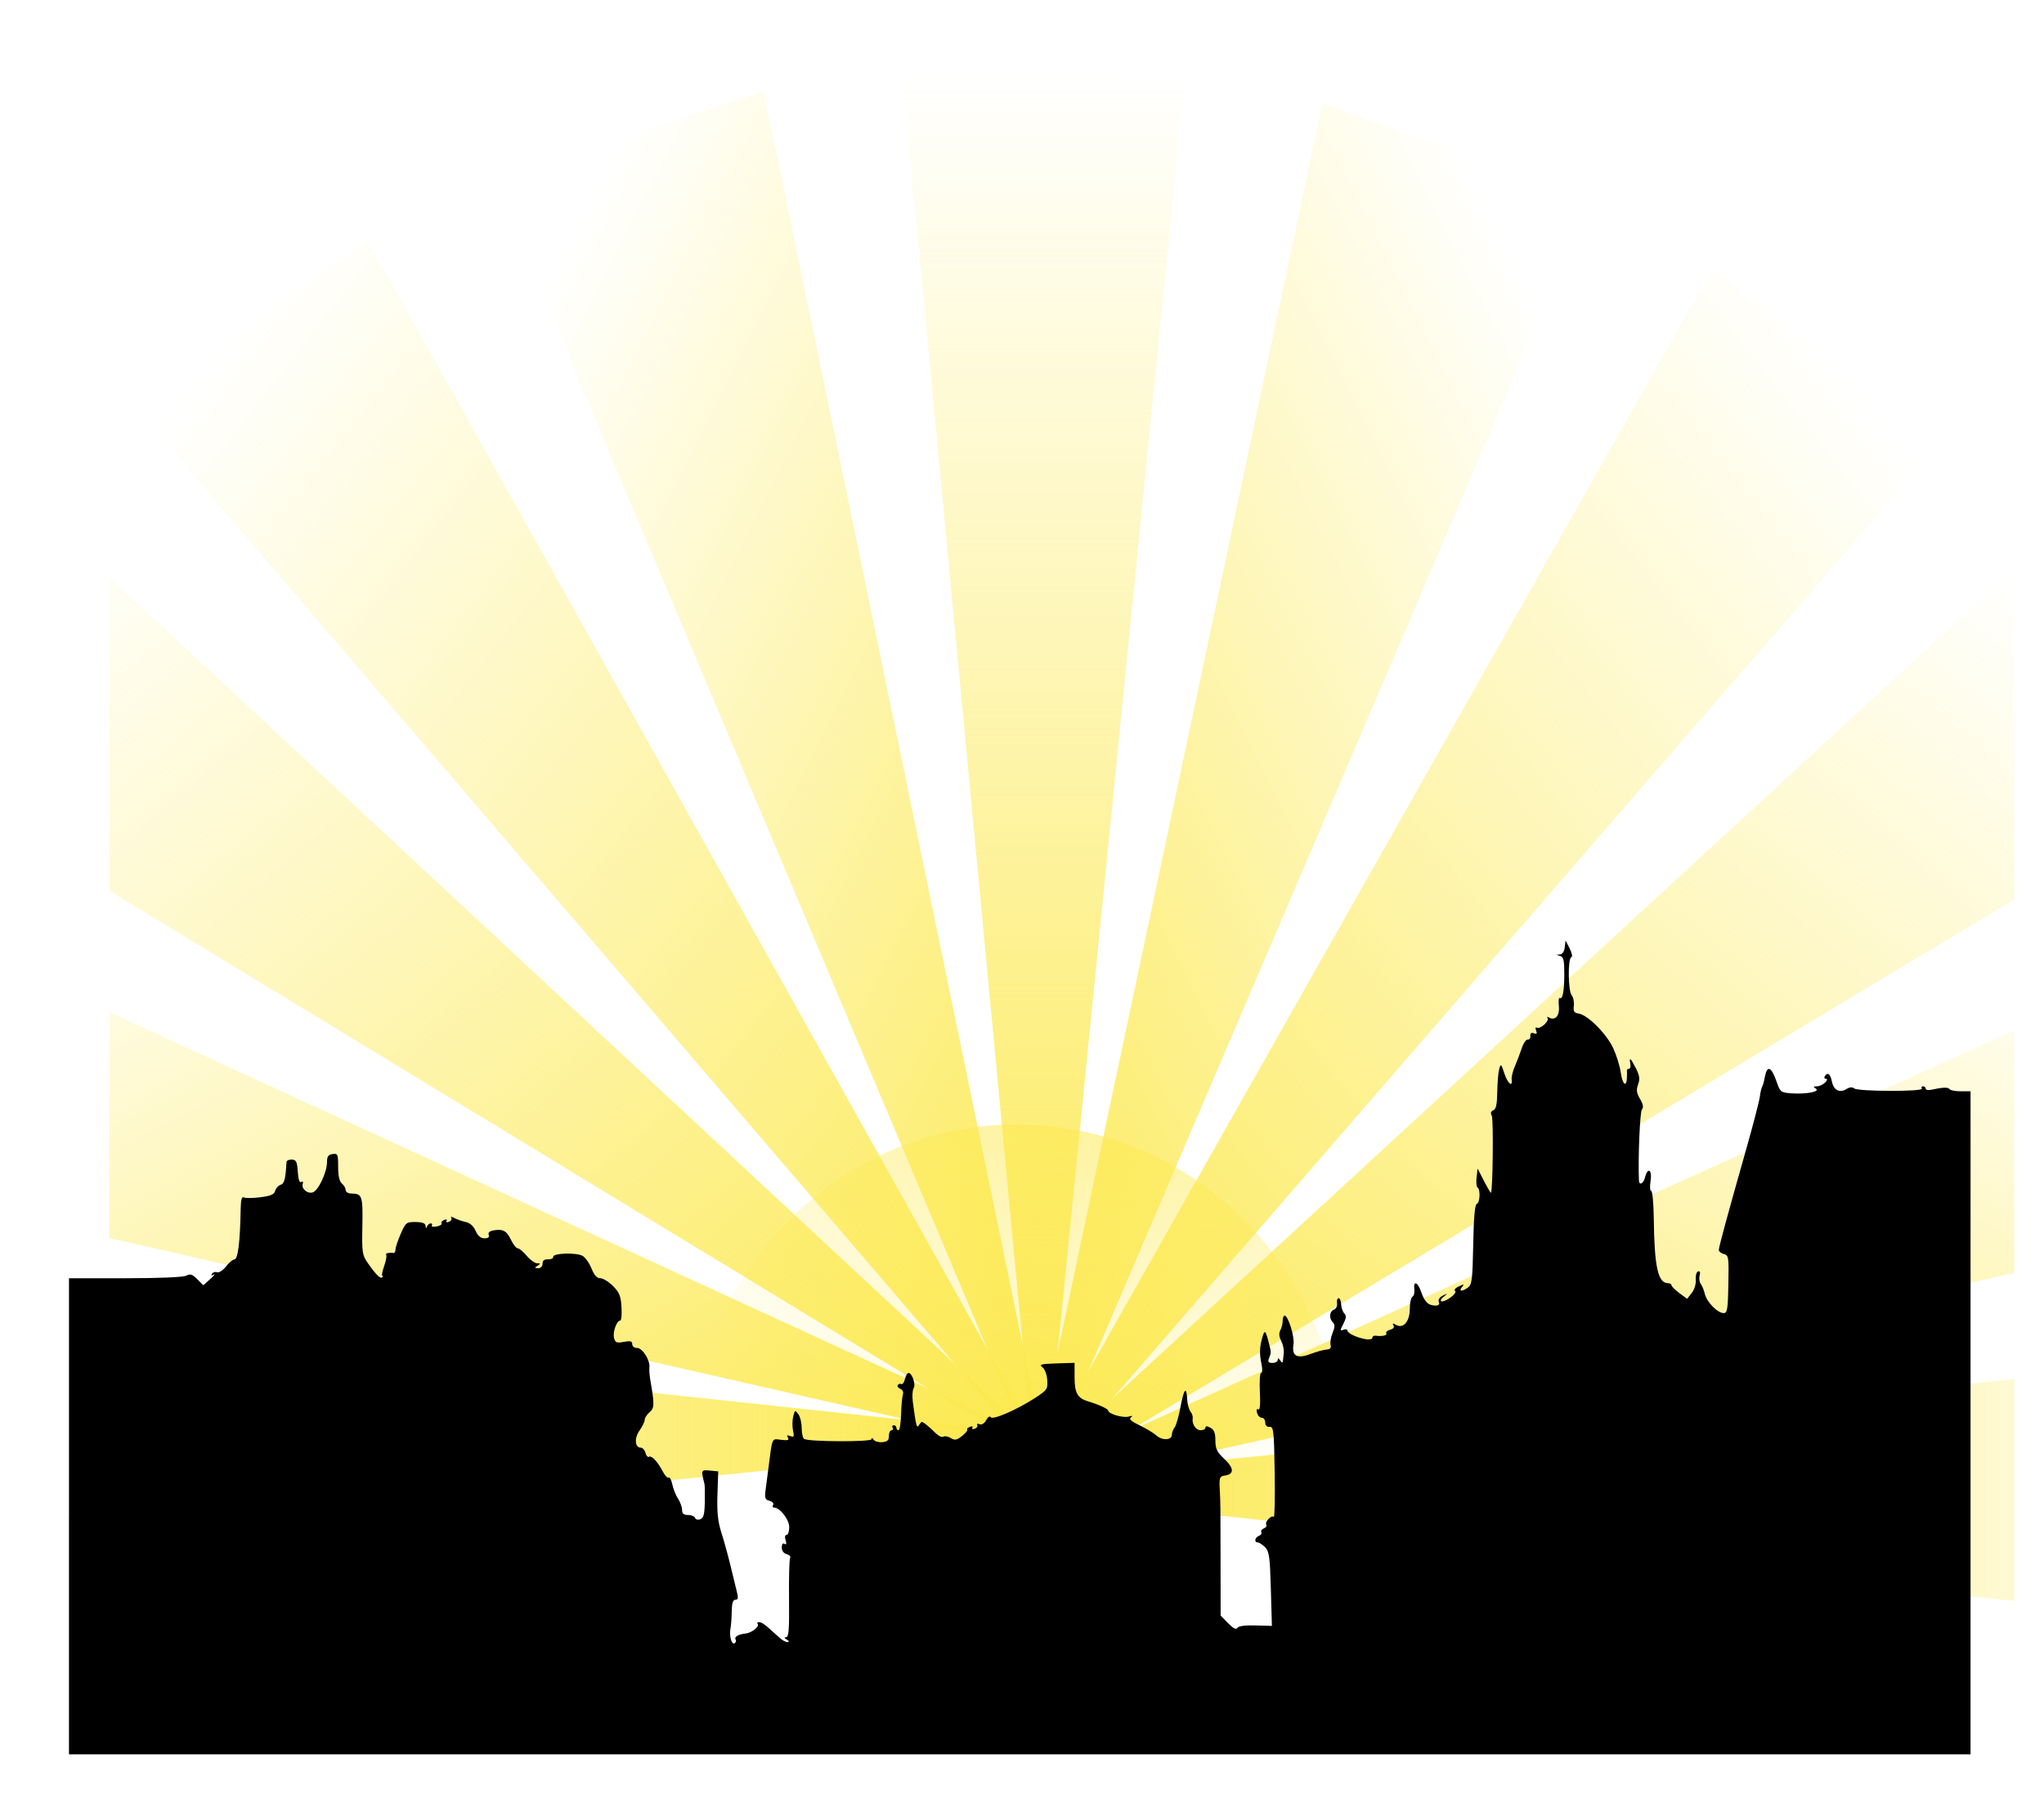 <?xml version="1.0"?><svg width="466.235" height="411.235" xmlns="http://www.w3.org/2000/svg" xmlns:xlink="http://www.w3.org/1999/xlink">
 <title/>
 <defs>
  <linearGradient id="linearGradient3583">
   <stop offset="0" id="stop3585" stop-color="#fce94f"/>
   <stop offset="1" id="stop3587" stop-opacity="0" stop-color="#fce94f"/>
  </linearGradient>
  <linearGradient id="linearGradient3178">
   <stop offset="0" id="stop3180" stop-color="#fce94f"/>
   <stop offset="1" id="stop3182" stop-opacity="0" stop-color="#fce94f"/>
  </linearGradient>
  <linearGradient id="linearGradient3155">
   <stop offset="0" id="stop3157" stop-color="#a40000"/>
   <stop offset="1" id="stop3159" stop-color="#ef2929"/>
  </linearGradient>
  <clipPath clipPathUnits="userSpaceOnUse" id="clipPath3649">
   <rect ry="0.145" y="-139.25" x="11.282" height="395.235" width="450.235" id="rect3651" stroke-miterlimit="4" stroke-width="24.765" stroke="#999999" fill="url(#linearGradient3653)"/>
  </clipPath>
  <linearGradient xlink:href="#linearGradient3155" id="linearGradient3653" x1="0.526" y1="-0.031" x2="0.545" y2="1.031"/>
  <linearGradient xlink:href="#linearGradient3178" id="linearGradient3674" x1="0.955" y1="0.518" x2="-0.002" y2="0.518"/>
  <linearGradient xlink:href="#linearGradient3178" id="linearGradient3676" x1="0.956" y1="0.969" x2="0.028" y2="0.24"/>
  <linearGradient xlink:href="#linearGradient3178" id="linearGradient3678" x1="0.957" y1="0.962" x2="0.064" y2="0.121"/>
  <linearGradient xlink:href="#linearGradient3178" id="linearGradient3680" x1="0.959" y1="0.959" x2="0.116" y2="0.065"/>
  <linearGradient xlink:href="#linearGradient3178" id="linearGradient3682" x1="0.963" y1="0.957" x2="0.227" y2="0.027"/>
  <linearGradient xlink:href="#linearGradient3178" id="linearGradient3684" x1="0.482" y1="0.955" x2="0.482" y2="-0.002"/>
  <linearGradient xlink:href="#linearGradient3178" id="linearGradient3686" x1="0.031" y1="0.956" x2="0.76" y2="0.028"/>
  <linearGradient xlink:href="#linearGradient3178" id="linearGradient3688" x1="0.038" y1="0.957" x2="0.879" y2="0.064"/>
  <linearGradient xlink:href="#linearGradient3178" id="linearGradient3690" x1="0.041" y1="0.959" x2="0.935" y2="0.116"/>
  <linearGradient xlink:href="#linearGradient3178" id="linearGradient3692" x1="0.043" y1="0.963" x2="0.973" y2="0.227"/>
  <linearGradient xlink:href="#linearGradient3178" id="linearGradient3694" x1="0.045" y1="0.482" x2="1.002" y2="0.482"/>
  <radialGradient xlink:href="#linearGradient3583" id="radialGradient3696" gradientUnits="userSpaceOnUse" cx="249.244" cy="51.751" fx="249.244" fy="51.751" r="154.88"/>
  <linearGradient xlink:href="#linearGradient3155" id="linearGradient3906" x1="0.526" y1="-0.031" x2="0.545" y2="1.031"/>
 </defs>
 <g>
  <title>Layer 1</title>
  <g externalResourcesRequired="false" id="layer1">
   <g id="g3593" transform="matrix(0.965 0 0 1 14.076 135.25)" clip-path="url(#clipPath3649)">
    <path d="m240.592,192.867l-332.107,32.597l0.69,-33.43l0.69,-33.43l330.727,34.263l-0,0z" id="path3451" stroke-miterlimit="4" stroke-width="2" fill="url(#linearGradient3674)"/>
    <path d="m241.572,197.732l-325.925,-71.625l10.986,-31.581l10.986,-31.581l303.953,134.786l0,0z" id="path3459" stroke-miterlimit="4" stroke-width="2" fill="url(#linearGradient3676)"/>
    <path d="m241.001,202.661l-287.84,-168.836l20.208,-26.64l20.208,-26.64l247.425,222.116z" id="path3467" stroke-miterlimit="4" stroke-width="2" fill="url(#linearGradient3678)"/>
    <path d="m238.934,207.173l-221.579,-249.52l27.451,-19.092l27.451,-19.092l166.677,287.703z" id="path3475" stroke-miterlimit="4" stroke-width="2" fill="url(#linearGradient3680)"/>
    <path d="m235.575,210.825l-133.628,-305.779l32.007,-9.675l32.007,-9.675l69.614,325.128z" id="path3483" stroke-miterlimit="4" stroke-width="2" fill="url(#linearGradient3682)"/>
    <path d="m231.251,213.26l-32.597,-332.107l33.43,0.69l33.43,0.69l-34.263,330.727l0,-0z" id="path3491" stroke-miterlimit="4" stroke-width="2" fill="url(#linearGradient3684)"/>
    <path d="m226.386,214.24l71.625,-325.925l31.581,10.986l31.581,10.986l-134.786,303.953l0,-0z" id="path3499" stroke-miterlimit="4" stroke-width="2" fill="url(#linearGradient3686)"/>
    <path d="m221.457,213.669l168.836,-287.84l26.64,20.208l26.64,20.208l-222.116,247.425l0,0z" id="path3507" stroke-miterlimit="4" stroke-width="2" fill="url(#linearGradient3688)"/>
    <path d="m216.945,211.602l249.52,-221.579l19.092,27.451l19.092,27.451l-287.703,166.677z" id="path3515" stroke-miterlimit="4" stroke-width="2" fill="url(#linearGradient3690)"/>
    <path d="m213.293,208.242l305.779,-133.628l9.675,32.007l9.675,32.007l-325.128,69.614z" id="path3523" stroke-miterlimit="4" stroke-width="2" fill="url(#linearGradient3692)"/>
    <path d="m210.858,203.919l332.107,-32.597l-0.69,33.43l-0.69,33.43l-330.727,-34.263z" id="path3531" stroke-miterlimit="4" stroke-width="2" fill="url(#linearGradient3694)"/>
    <path id="path3581" d="m302.914,198.393a77.189,77.189 0 1 1 -154.378,0a77.189,77.189 0 1 1 154.378,0z" stroke-miterlimit="4" stroke-width="2" fill="url(#radialGradient3696)"/>
   </g>
   <path id="path1970" d="m15.737,345.823l0,-54.289l12.828,0c7.784,0 13.262,-0.232 13.931,-0.59c0.886,-0.474 1.377,-0.317 2.494,0.8l1.39,1.39l1.59,-1.435c0.875,-0.789 1.231,-1.238 0.792,-0.996c-0.519,0.285 -0.662,0.217 -0.408,-0.193c0.215,-0.347 0.735,-0.499 1.156,-0.338c0.421,0.162 1.332,-0.425 2.023,-1.304c0.691,-0.879 1.529,-1.598 1.862,-1.598c0.888,0 1.355,-3.654 1.513,-11.829c0.035,-1.795 0.263,-2.604 0.664,-2.356c0.336,0.208 2.029,0.201 3.761,-0.016c2.407,-0.301 3.216,-0.646 3.429,-1.462c0.154,-0.588 0.711,-1.206 1.239,-1.374c0.861,-0.273 1.142,-1.358 1.348,-5.194c0.018,-0.346 0.567,-0.601 1.218,-0.568c1,0.051 1.211,0.482 1.358,2.774c0.112,1.755 0.39,2.581 0.784,2.337c0.354,-0.219 0.501,-0.048 0.349,0.407c-0.373,1.118 1.059,2.354 2.279,1.966c1.271,-0.403 3.232,-4.547 3.246,-6.856c0.008,-1.328 0.291,-1.746 1.279,-1.887c1.18,-0.169 1.269,0.036 1.269,2.915c0,2.059 0.286,3.334 0.853,3.804c0.469,0.389 0.853,1.06 0.853,1.491c0,0.431 0.576,0.787 1.279,0.792c2.496,0.017 2.672,0.529 2.541,7.404c-0.117,6.113 -0.038,6.637 1.278,8.504c1.89,2.682 2.846,3.616 3.267,3.194c0.194,-0.194 0.193,-0.352 -0.002,-0.352c-0.195,0 -0.001,-1 0.43,-2.223c0.431,-1.222 0.633,-2.374 0.449,-2.558c-0.312,-0.312 0.725,-0.557 1.701,-0.403c0.234,0.037 0.426,-0.314 0.426,-0.78c0,-0.466 0.537,-2.076 1.193,-3.579c1.136,-2.602 1.298,-2.73 3.409,-2.706c1.558,0.018 2.23,0.279 2.263,0.878c0.032,0.584 0.137,0.628 0.333,0.142c0.158,-0.391 0.536,-0.711 0.841,-0.711c0.305,0 0.419,0.219 0.254,0.486c-0.165,0.268 0.328,0.366 1.097,0.219c0.769,-0.147 1.274,-0.467 1.123,-0.711c-0.151,-0.244 0.121,-0.596 0.605,-0.781c0.498,-0.191 0.73,-0.096 0.536,0.218c-0.194,0.315 0.038,0.409 0.536,0.218c0.483,-0.186 0.726,-0.585 0.539,-0.888c-0.206,-0.333 0.076,-0.323 0.714,0.025c0.58,0.317 1.736,0.719 2.569,0.893c0.969,0.203 1.787,0.932 2.271,2.024c0.513,1.159 1.161,1.707 2.02,1.707c0.838,0 1.164,-0.263 0.965,-0.78c-0.189,-0.492 0.185,-0.868 1.013,-1.017c2.203,-0.397 3.074,0.055 4.051,2.105c0.516,1.081 1.214,1.966 1.552,1.966c0.338,0 1.26,0.767 2.049,1.705c0.789,0.938 1.86,1.709 2.379,1.714c0.817,0.008 0.83,0.083 0.092,0.56c-0.729,0.471 -0.708,0.552 0.142,0.56c0.588,0.005 0.995,-0.417 0.995,-1.031c0,-0.713 0.402,-1.026 1.279,-0.995c0.703,0.025 1.23,-0.23 1.17,-0.565c-0.148,-0.833 5.18,-1.027 6.648,-0.241c0.642,0.343 1.571,1.635 2.065,2.87c0.62,1.55 1.245,2.245 2.017,2.245c0.615,0 1.914,0.795 2.886,1.767c1.464,1.464 1.799,2.293 1.951,4.832c0.101,1.686 -0.033,3.065 -0.299,3.065c-0.81,0 -1.746,2.651 -1.401,3.971c0.279,1.067 0.595,1.192 2.236,0.884c1.499,-0.281 1.911,-0.169 1.911,0.52c0,0.496 0.489,0.878 1.122,0.878c1.224,0 3.001,2.822 2.795,4.436c-0.068,0.53 0.033,1.859 0.223,2.954c0.958,5.505 0.937,6.298 -0.191,7.264c-0.608,0.521 -1.106,1.299 -1.106,1.728c0,0.429 -0.529,1.524 -1.175,2.431c-1.237,1.737 -1.073,3.925 0.295,3.925c0.411,0 0.889,0.537 1.06,1.194c0.172,0.657 0.54,1.054 0.818,0.882c0.587,-0.363 1.975,1.137 3.176,3.429c0.461,0.881 1.044,1.473 1.294,1.317c0.25,-0.156 0.624,0.541 0.83,1.549c0.206,1.008 0.792,2.47 1.302,3.249c0.51,0.778 0.927,1.936 0.927,2.572c0,0.844 0.371,1.157 1.374,1.157c0.756,0 1.474,0.302 1.597,0.671c0.125,0.375 0.648,0.508 1.184,0.302c0.75,-0.288 0.976,-1.152 1.028,-3.939c0.037,-1.964 0.002,-3.827 -0.078,-4.139c-0.809,-3.17 -0.79,-3.218 1.215,-3.026l1.922,0.184l-0.175,5.298c-0.135,4.069 0.084,6.113 0.943,8.811c0.615,1.932 1.542,5.304 2.059,7.493c0.518,2.189 1.157,4.811 1.42,5.827c0.372,1.436 0.301,1.848 -0.321,1.848c-0.569,0 -0.812,0.779 -0.843,2.7c-0.024,1.485 -0.151,3.212 -0.282,3.837c-0.339,1.616 0.254,3.806 0.92,3.395c0.309,-0.191 0.425,-0.567 0.258,-0.837c-0.388,-0.628 0.549,-1.204 2.264,-1.392c1.461,-0.16 3.3,-1.666 2.73,-2.235c-0.194,-0.194 -0.026,-0.352 0.373,-0.352c0.661,0 1.388,0.557 4.638,3.553c0.594,0.547 1.399,0.991 1.79,0.986c0.474,-0.006 0.426,-0.192 -0.142,-0.56c-0.607,-0.392 -0.641,-0.554 -0.117,-0.56c0.574,-0.007 0.715,-1.934 0.64,-8.76c-0.052,-4.813 0.061,-9.005 0.253,-9.315c0.192,-0.31 -0.161,-0.696 -0.782,-0.859c-0.687,-0.18 -1.131,-0.776 -1.131,-1.519c0,-0.75 0.244,-1.073 0.629,-0.835c0.424,0.262 0.504,-0.006 0.246,-0.819c-0.228,-0.717 -0.137,-1.208 0.223,-1.208c0.334,0 0.607,-0.802 0.607,-1.782c0,-1.734 -2.126,-4.471 -3.474,-4.471c-0.315,0 -0.404,-0.273 -0.198,-0.607c0.206,-0.334 -0.16,-0.747 -0.815,-0.918c-1.003,-0.262 -1.147,-0.637 -0.918,-2.378c0.15,-1.137 0.404,-3.09 0.565,-4.34c1.043,-8.111 0.771,-7.457 2.992,-7.197c1.533,0.179 1.896,0.061 1.547,-0.503c-0.33,-0.535 -0.184,-0.632 0.536,-0.356c0.843,0.324 0.938,0.137 0.633,-1.252c-0.197,-0.898 -0.18,-2.345 0.039,-3.216c0.373,-1.488 0.444,-1.52 1.166,-0.533c0.423,0.578 0.769,2.01 0.769,3.183c0,1.172 0.248,2.285 0.551,2.472c1.068,0.66 15.366,0.719 15.375,0.063c0.005,-0.374 0.189,-0.337 0.461,0.092c0.249,0.392 1.14,0.656 1.981,0.587c1.175,-0.097 1.528,-0.426 1.528,-1.424c0,-0.713 0.271,-1.297 0.602,-1.297c0.331,0 0.444,-0.256 0.251,-0.568c-0.193,-0.313 -0.08,-0.568 0.251,-0.568c0.331,0 0.602,0.256 0.602,0.568c0,0.313 0.217,0.568 0.483,0.568c0.266,0 0.528,-1.599 0.583,-3.553c0.055,-1.954 0.239,-4.002 0.408,-4.551c0.186,-0.599 -0.046,-1.134 -0.58,-1.339c-0.489,-0.188 -0.745,-0.574 -0.568,-0.859c0.176,-0.285 0.531,-0.388 0.789,-0.229c0.258,0.159 0.629,-0.348 0.824,-1.128c0.196,-0.779 0.566,-1.417 0.822,-1.417c0.818,0 1.71,2.613 1.182,3.463c-0.274,0.44 -0.364,1.824 -0.201,3.074c0.692,5.318 0.9,6.166 1.34,5.455c0.245,-0.396 0.55,-0.762 0.68,-0.813c0.257,-0.102 1.653,1.02 3.317,2.667c0.586,0.58 1.331,0.891 1.655,0.691c0.324,-0.2 1.08,-0.057 1.681,0.318c0.902,0.563 1.349,0.48 2.562,-0.474c0.808,-0.636 1.339,-1.286 1.18,-1.445c-0.159,-0.159 0.119,-0.446 0.617,-0.637c0.519,-0.199 0.76,-0.111 0.563,0.207c-0.194,0.315 0.038,0.409 0.536,0.218c0.483,-0.185 0.739,-0.563 0.568,-0.84c-0.171,-0.276 0.067,-0.358 0.528,-0.181c0.506,0.194 1.105,-0.177 1.512,-0.936c0.388,-0.726 0.828,-1.009 1.038,-0.669c0.441,0.711 6.061,-1.741 10.196,-4.448c2.696,-1.765 2.843,-1.988 2.687,-4.075c-0.094,-1.26 -0.577,-2.509 -1.126,-2.911c-0.8,-0.585 -0.263,-0.725 3.203,-0.834l4.164,-0.132l0,3.322c0,3.575 0.683,4.765 3.153,5.491c2.302,0.677 4.521,1.7 4.521,2.084c0,0.735 3.372,1.726 4.648,1.366c0.899,-0.254 1.077,-0.204 0.558,0.156c-0.567,0.394 -0.057,0.871 1.99,1.858c1.514,0.731 3.211,1.753 3.77,2.271c1.291,1.196 3.527,1.131 3.539,-0.102c0.005,-0.505 0.291,-1.272 0.636,-1.705c0.345,-0.433 0.946,-2.514 1.335,-4.625c0.779,-4.226 1.375,-4.927 1.536,-1.807c0.057,1.114 0.393,2.373 0.745,2.798c0.352,0.425 0.585,1.111 0.517,1.525c-0.22,1.334 0.715,2.742 1.821,2.742c0.592,0 1.076,-0.265 1.076,-0.588c0,-0.399 0.366,-0.393 1.137,0.02c0.848,0.454 1.137,1.19 1.137,2.901c0,1.897 0.354,2.626 2.055,4.231c2.226,2.099 2.266,3.462 0.111,3.768c-1.195,0.169 -1.302,0.444 -1.178,3.029c0.183,3.845 0.174,3.033 0.192,16.727l0.016,12.179l1.702,1.741c1.165,1.192 1.833,1.529 2.116,1.071c0.262,-0.424 1.784,-0.63 4.144,-0.56l3.73,0.11l-0.238,-8.432c-0.208,-7.36 -0.376,-8.571 -1.327,-9.522c-0.599,-0.599 -1.345,-1.089 -1.658,-1.089c-0.882,0 -0.67,-1.134 0.281,-1.499c0.467,-0.179 0.707,-0.557 0.532,-0.839c-0.174,-0.282 0.081,-0.666 0.568,-0.853c0.487,-0.187 0.743,-0.571 0.568,-0.853c-0.395,-0.639 1.186,-2.295 1.701,-1.781c0.206,0.206 0.301,-4.347 0.21,-10.118c-0.151,-9.587 -0.251,-10.486 -1.16,-10.414c-0.624,0.05 -0.995,-0.321 -0.995,-0.995c0,-0.591 -0.354,-1.074 -0.786,-1.074c-0.432,0 -0.92,-0.512 -1.084,-1.138c-0.181,-0.691 -0.069,-0.997 0.284,-0.778c0.384,0.237 0.507,-1.116 0.362,-3.979c-0.12,-2.386 0.007,-4.338 0.283,-4.338c0.276,0 0.33,-0.831 0.12,-1.848c-0.529,-2.559 -0.504,-3.805 0.122,-6.111c0.558,-2.054 0.782,-1.855 1.598,1.421c0.474,1.903 0.474,1.884 -0.064,3.269c-0.294,0.755 -0.099,0.995 0.811,0.995c0.659,0 1.202,-0.32 1.206,-0.711c0.006,-0.474 0.192,-0.426 0.56,0.142c0.303,0.469 0.576,0.597 0.607,0.284c0.031,-0.313 0.123,-1.191 0.206,-1.951c0.082,-0.76 -0.181,-2.019 -0.584,-2.797c-0.492,-0.949 -0.557,-1.745 -0.197,-2.417c0.295,-0.552 0.537,-1.532 0.537,-2.177c0,-0.646 0.192,-1.173 0.426,-1.172c0.825,0.004 2.329,4.843 2.041,6.568c-0.445,2.664 0.784,3.36 3.867,2.193c1.363,-0.516 3.013,-0.972 3.666,-1.013c0.838,-0.053 1.112,-0.37 0.927,-1.074c-0.144,-0.549 0.062,-1.779 0.457,-2.732c0.539,-1.301 0.556,-1.895 0.067,-2.384c-0.932,-0.932 -0.802,-2.517 0.239,-2.917c0.492,-0.189 0.809,-0.84 0.711,-1.456c-0.098,-0.613 0.058,-1.129 0.346,-1.145c0.289,-0.017 0.553,0.607 0.587,1.385c0.034,0.778 0.36,1.714 0.725,2.079c0.505,0.505 0.453,1.069 -0.218,2.367c-0.803,1.553 -0.8,1.673 0.029,1.354c0.501,-0.192 0.91,-0.095 0.91,0.215c0,0.629 2.436,1.721 4.406,1.976c0.703,0.091 1.279,-0.079 1.279,-0.378c0,-0.299 0.32,-0.502 0.711,-0.451c1.544,0.201 2.752,-0.068 2.456,-0.546c-0.171,-0.277 0.223,-0.644 0.876,-0.814c0.739,-0.193 1.029,-0.567 0.768,-0.989c-0.31,-0.501 -0.155,-0.531 0.592,-0.113c1.652,0.925 3.124,-0.791 3.124,-3.642c0,-1.319 0.271,-2.566 0.602,-2.77c0.331,-0.205 0.53,-0.923 0.442,-1.597c-0.282,-2.154 0.741,-1.871 1.53,0.424c0.817,2.376 1.636,3.161 3.314,3.175c0.702,0.006 0.947,-0.274 0.732,-0.835c-0.199,-0.519 0.161,-1.078 0.934,-1.453c1.133,-0.548 1.16,-0.529 0.272,0.19c-1.636,1.324 -0.406,1.595 1.401,0.309c0.93,-0.662 1.422,-1.356 1.102,-1.553c-0.318,-0.196 0.061,-0.658 0.842,-1.027c1.216,-0.574 1.322,-0.553 0.74,0.149c-0.845,1.018 0.034,1.071 1.385,0.083c0.876,-0.64 1.027,-1.905 1.172,-9.782c0.112,-6.078 0.377,-9.117 0.808,-9.26c0.73,-0.243 0.881,-3.315 0.183,-3.746c-0.252,-0.156 -0.352,-1.192 -0.223,-2.302l0.236,-2.019l1.459,2.832c0.803,1.558 1.516,2.771 1.586,2.695c0.419,-0.453 0.596,-16.791 0.19,-17.561c-0.342,-0.649 -0.235,-1.038 0.347,-1.261c0.621,-0.238 0.857,-1.336 0.899,-4.178c0.031,-2.12 0.23,-4.478 0.443,-5.238c0.357,-1.278 0.446,-1.202 1.171,0.995c0.775,2.349 1.941,3.312 1.674,1.383c-0.076,-0.547 0.251,-1.89 0.727,-2.984c0.476,-1.094 1.179,-2.943 1.563,-4.108c0.384,-1.165 1,-2.061 1.369,-1.99c0.369,0.071 0.639,-0.299 0.599,-0.821c-0.048,-0.637 0.219,-0.838 0.809,-0.612c0.655,0.251 0.784,0.086 0.504,-0.643c-0.214,-0.557 -0.145,-0.838 0.159,-0.65c0.721,0.446 2.894,-1.466 2.461,-2.167c-0.189,-0.305 -0.071,-0.387 0.262,-0.181c1.416,0.875 2.521,-0.321 2.312,-2.505c-0.113,-1.18 -0.035,-2.04 0.173,-1.912c0.687,0.425 1.065,-1.509 1.065,-5.45c0,-3.228 -0.17,-3.935 -0.995,-4.151c-0.89,-0.233 -0.894,-0.267 -0.038,-0.326c0.6,-0.041 1.024,-0.649 1.137,-1.629l0.18,-1.563l0.937,1.819c0.543,1.054 0.701,1.898 0.376,2.007c-0.812,0.271 -0.745,7.652 0.079,8.645c0.378,0.456 0.603,1.545 0.501,2.422c-0.151,1.291 0.057,1.628 1.1,1.776c2.041,0.29 6.394,4.651 7.885,7.9c0.749,1.632 1.52,4.126 1.714,5.543c0.367,2.678 1.285,3.527 1.403,1.297c0.037,-0.703 0.037,-1.471 0,-1.705c-0.037,-0.235 0.174,-0.426 0.469,-0.426c0.295,0 0.437,-0.512 0.317,-1.137c-0.324,-1.68 0.038,-1.394 1.257,0.995c0.859,1.683 0.966,2.463 0.511,3.709c-0.453,1.241 -0.359,1.943 0.439,3.295c0.717,1.214 0.843,1.926 0.428,2.425c-0.453,0.546 -0.891,11.01 -0.675,16.152c0.053,1.255 1.032,0.758 1.4,-0.711c0.606,-2.414 1.661,-1.696 1.254,0.853c-0.2,1.251 -0.135,2.274 0.144,2.274c0.279,0 0.542,2.75 0.584,6.111c0.141,11.251 0.947,14.922 3.274,14.922c0.421,0 0.765,0.208 0.765,0.462c0,0.254 0.804,1.056 1.787,1.783l1.787,1.321l1.06,-1.356c0.606,-0.776 0.997,-2.066 0.913,-3.014c-0.081,-0.912 0.153,-1.758 0.519,-1.88c0.424,-0.142 0.555,0.203 0.359,0.95c-0.169,0.645 -0.056,1.491 0.251,1.88c0.306,0.389 0.731,1.433 0.943,2.319c0.445,1.858 2.907,4.357 4.293,4.357c0.82,0 0.962,-0.875 1.07,-6.586c0.118,-6.193 0.056,-6.604 -1.028,-6.888c-0.634,-0.166 -1.153,-0.58 -1.153,-0.92c0,-0.677 1.935,-7.795 6.29,-23.14c1.555,-5.48 2.931,-10.781 3.058,-11.78c0.126,-0.999 0.364,-2.033 0.528,-2.298c0.164,-0.265 0.428,-1.199 0.587,-2.075c0.545,-3.006 1.505,-2.622 2.794,1.118c0.732,2.122 0.931,2.271 3.271,2.441c3.392,0.247 6.69,-0.383 5.604,-1.07c-0.659,-0.417 -0.617,-0.516 0.222,-0.523c0.57,-0.005 1.419,-0.392 1.888,-0.861c0.51,-0.51 0.595,-0.853 0.21,-0.853c-0.354,0 -0.484,-0.256 -0.291,-0.568c0.642,-1.038 1.275,-0.589 1.623,1.15c0.402,2.009 1.765,2.726 3.329,1.749c0.725,-0.453 1.336,-0.501 1.772,-0.14c0.865,0.715 15.863,0.757 15.422,0.044c-0.18,-0.291 -0.056,-0.529 0.275,-0.529c0.331,0 0.602,0.241 0.602,0.536c0,0.295 0.576,0.409 1.279,0.254c2.624,-0.579 3.873,-0.622 4.169,-0.144c0.167,0.27 1.312,0.492 2.544,0.492l2.24,0l0,75.607l0,75.607l-216.873,0l-216.873,0l0,-54.289l-0,0z" fill="#000000"/>
  </g>
 </g>
</svg>